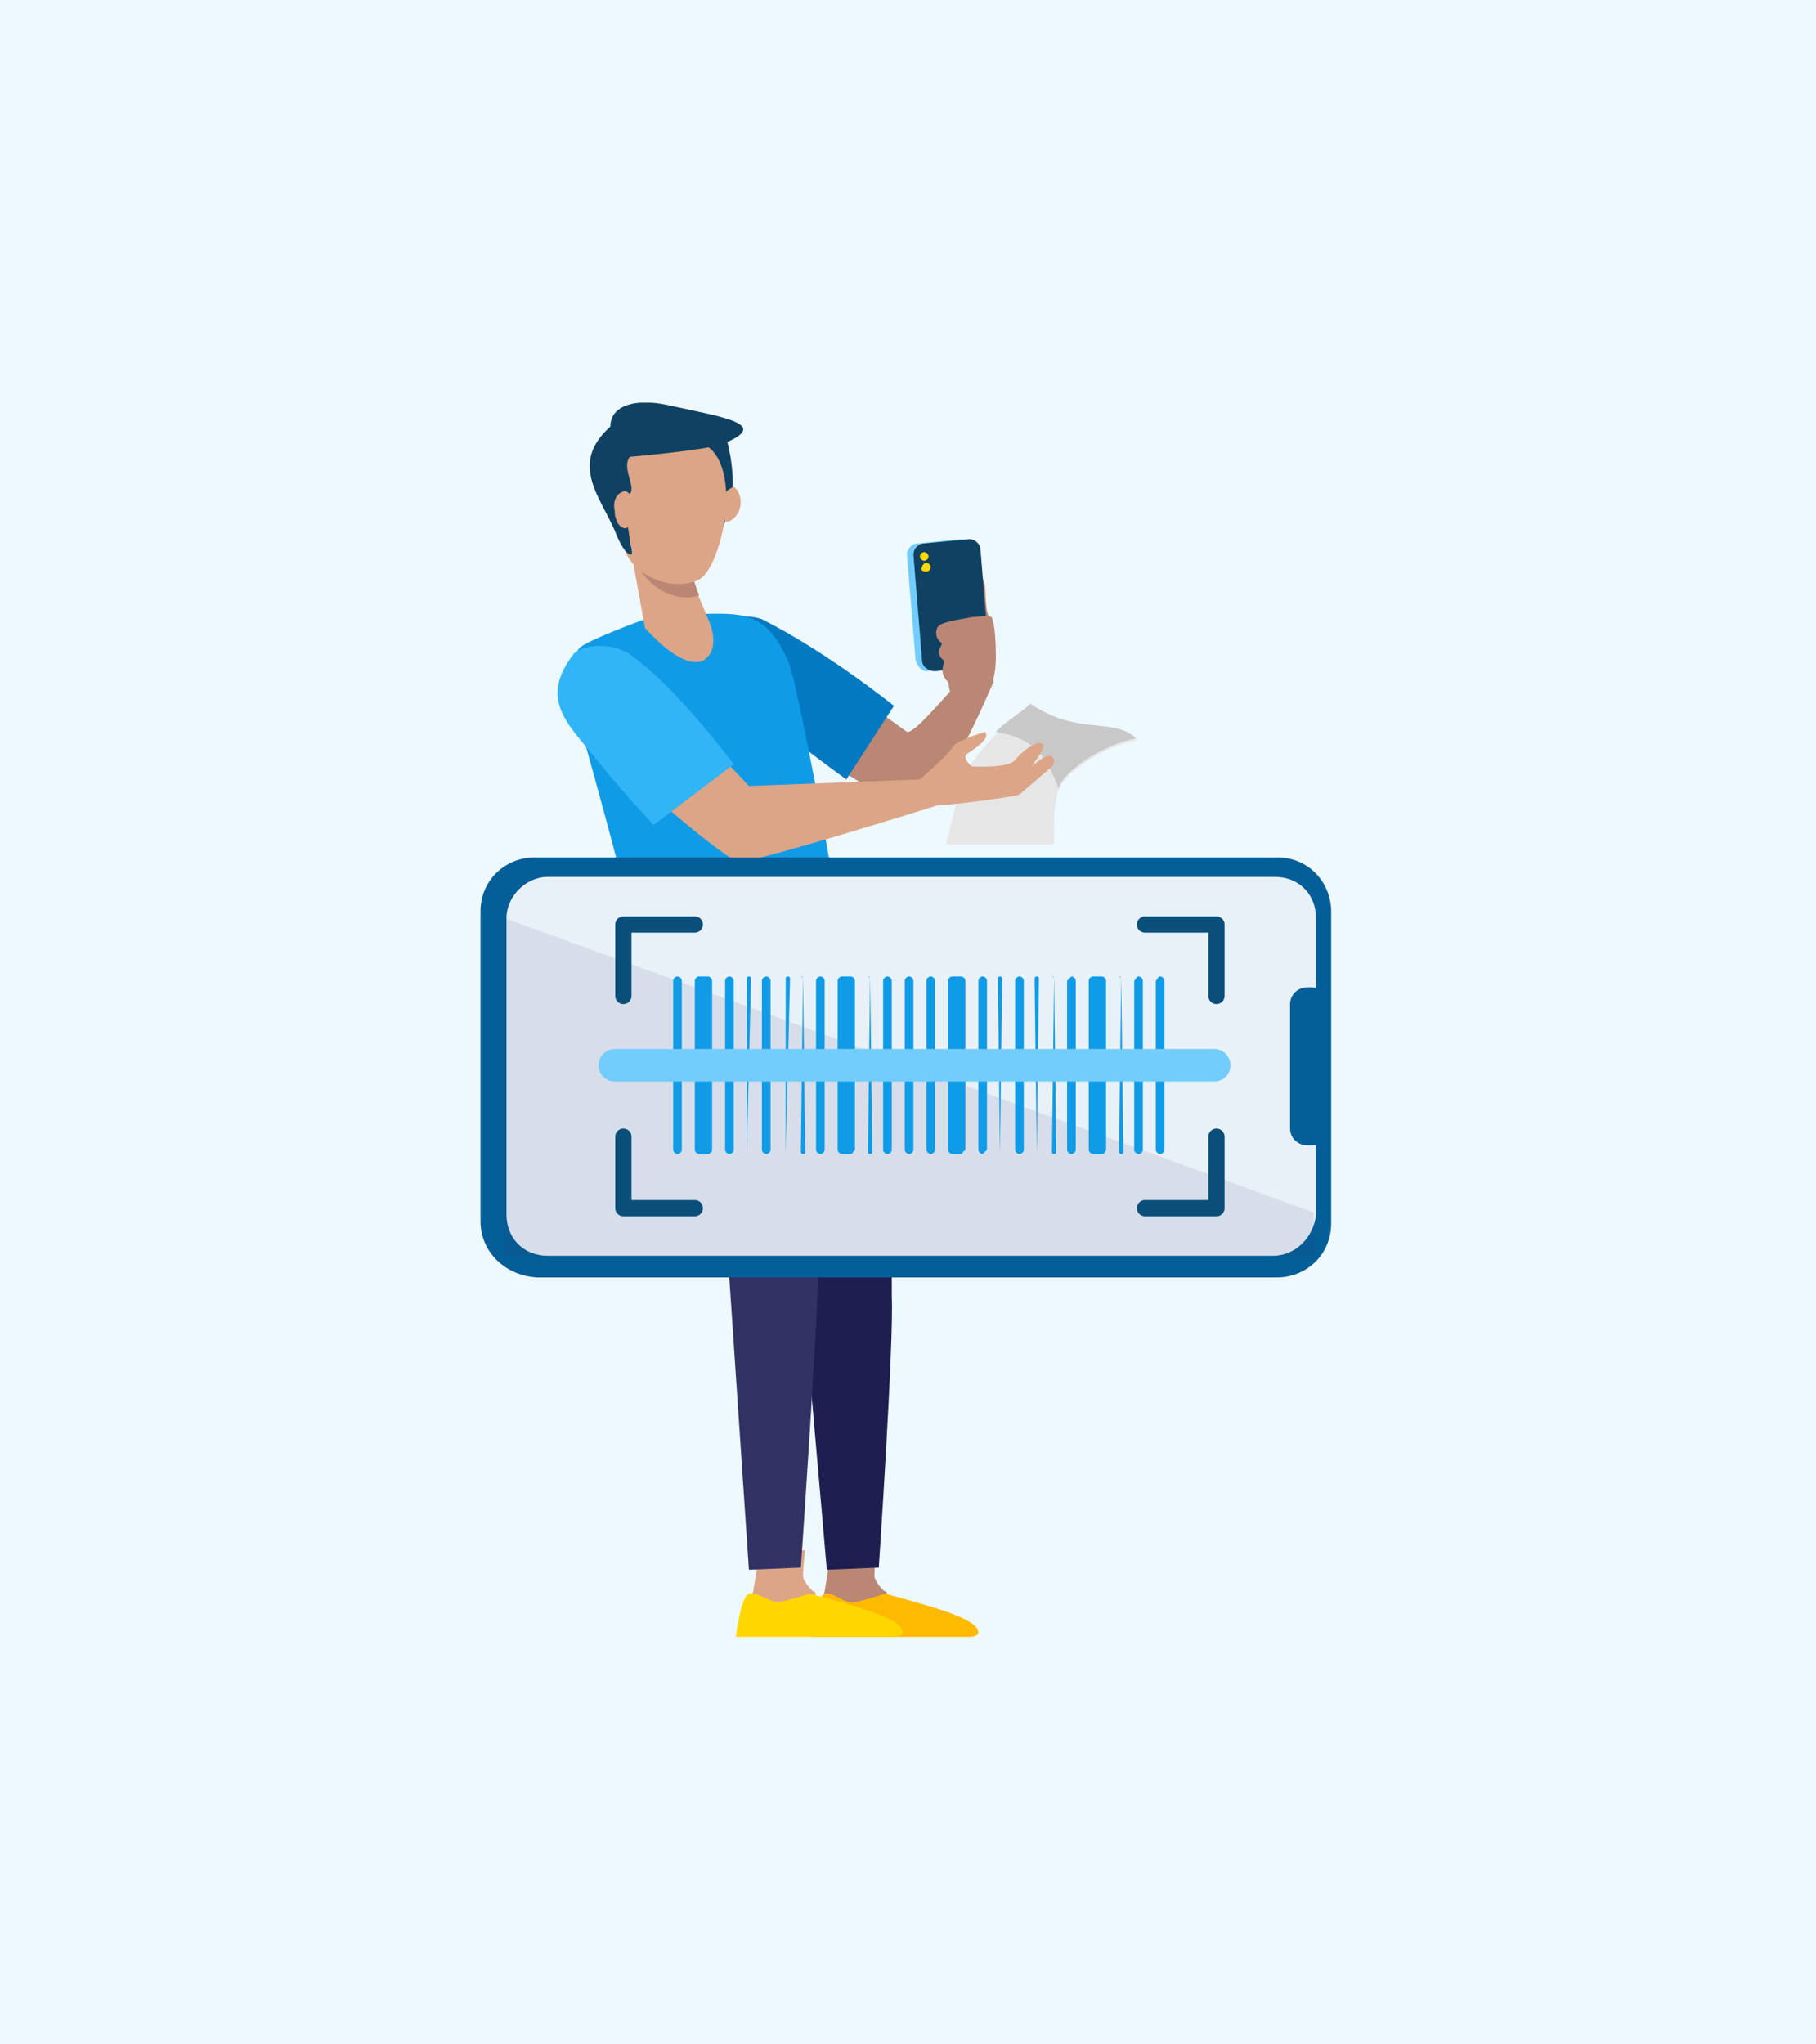 <?xml version="1.0" encoding="utf-8"?>
<!-- Generator: Adobe Illustrator 24.2.0, SVG Export Plug-In . SVG Version: 6.00 Build 0)  -->
<svg version="1.1" id="Capa_1" xmlns="http://www.w3.org/2000/svg" xmlns:xlink="http://www.w3.org/1999/xlink" x="0px" y="0px"
	 viewBox="0 0 83.9 94.4" style="enable-background:new 0 0 83.9 94.4;" xml:space="preserve">
<style type="text/css">
	.st0{fill:#EEF8FF;}
	.st1{clip-path:url(#SVGID_2_);}
	.st2{fill:#B98773;}
	.st3{fill:#FFB900;}
	.st4{fill:#1E1E50;}
	.st5{fill:#DCA587;}
	.st6{fill:#FFD700;}
	.st7{fill:#323264;}
	.st8{fill:#0279C0;}
	.st9{fill:#109BE6;}
	.st10{fill:#E6E6E6;}
	.st11{fill:#C8C8C8;}
	.st12{fill:#31B5F7;}
	.st13{fill:#0F4163;}
	.st14{fill:#72CDFC;}
	.st15{fill:#045E97;}
	.st16{fill:#E9F1F8;}
	.st17{opacity:0.1;fill:#323264;enable-background:new    ;}
	.st18{fill:none;stroke:#094F7A;stroke-width:0.751;stroke-linecap:round;stroke-linejoin:round;stroke-miterlimit:10;}
	.st19{fill:none;stroke:#72CDFC;stroke-width:1.501;stroke-linecap:round;stroke-linejoin:round;stroke-miterlimit:10;}
</style>
<rect x="-2.2" y="-2.2" class="st0" width="88.1" height="98.8"/>
<g>
	<g>
		<defs>
			<rect id="SVGID_1_" x="22.2" y="18.6" width="39.5" height="57"/>
		</defs>
		<clipPath id="SVGID_2_">
			<use xlink:href="#SVGID_1_"  style="overflow:visible;"/>
		</clipPath>
		<g class="st1">
			<path class="st2" d="M38.4,71.6l-0.3,1.9c-0.1,0.3-0.3,0.8-0.3,1.1c-0.1,0.8,3.8-0.7,3.1-1.1c-0.1,0-0.5-0.5-0.5-0.7
				c0-0.5,0.1-1.2,0.1-1.2L38.4,71.6z"/>
			<path class="st3" d="M40.9,73.6c0,0-0.9,0.3-1.4,0.4c-0.5,0.1-1-0.5-1.4-0.4c-0.4,0.2-0.6,2-0.6,2s7.7,0.5,7.7-0.2
				S42.6,74.1,40.9,73.6z"/>
			<path class="st4" d="M41.2,44.6c0,0,0,14.6,0,15.3c0.1,2.1-0.6,12.5-0.6,12.5l-2.4,0.1l-1.1-12.6c0,0-2.7-8.7-2.8-9.6
				c-0.5-3-0.5-3.2-0.4-3.8c0-0.4,0.1-1.3,0.4-1.5C35.9,43,41.2,44.6,41.2,44.6z"/>
			<path class="st5" d="M35.1,71.6l-0.3,1.9c-0.1,0.3-0.3,0.8-0.3,1.1c-0.1,0.8,3.8-0.7,3.1-1.1c-0.1,0-0.5-0.5-0.5-0.7
				c0-0.5,0.1-1.2,0.1-1.2L35.1,71.6z"/>
			<path class="st6" d="M37.4,73.6c0,0-0.9,0.3-1.4,0.4c-0.5,0-1-0.5-1.4-0.4c-0.4,0.2-0.6,2-0.6,2s7.7,0.5,7.7-0.2
				S39.2,74.1,37.4,73.6z"/>
			<path class="st7" d="M39.7,44.6l-1,3.7c0,0-0.9,9.8-0.9,10.4c0,2.1-0.8,13.7-0.8,13.7l-2.4,0.1l-0.9-13.4c0,0-1.3-8-1.3-8.8
				c-0.3-3-0.2-3.3-0.1-3.9c0.1-0.4,0.2-1.3,0.5-1.5C34.6,43,39.7,44.6,39.7,44.6z"/>
			<path class="st2" d="M44.9,30.8c-1.6,1.8-2.7,3.1-3,3L38,31l-2.5,2.5c0,0,6.2,3.9,6.6,4c1,0.1,2.8-3.7,3.8-6
				C45.9,30.7,45.4,31.5,44.9,30.8z"/>
			<path class="st8" d="M41.3,32.6L39.1,36c0,0-2.9-2.1-4.1-3.2c-1.4-1.3-3.3-3.7-3.1-3.9c0.5-0.4,2.5-0.6,3.3-0.3
				C38.2,30.1,41.3,32.6,41.3,32.6z"/>
			<path class="st9" d="M29.8,28.6c0,0-2.5,0.9-3,1.3c-0.5,0.5-0.4,2.2-0.4,2.2s3.1,10.8,3.3,12.9c0.1,1.5-0.1,5.5-0.1,5.5
				s7.8-0.2,10.7-1.5c0,0-1.3-4.5-1.4-5.7c-0.1-1.2-2.1-12.1-2.5-12.8c-0.3-0.6-0.8-1.9-2.3-2.1C32.8,28.2,29.8,28.6,29.8,28.6z"/>
			<path class="st10" d="M44.8,35.4c0,0,0.8-1.4,2.8-2.8c2.1,1.5,3.8,0.6,4.9,1.6c-1.3,0.2-3.3,1.4-3.6,2.3
				c-0.3,0.9-0.2,2.5-0.2,2.5h-5C43.8,38.9,44.2,36.5,44.8,35.4z"/>
			<path class="st11" d="M47.6,32.5c2.2,1.5,3.8,0.6,4.9,1.6c-1.3,0.2-3.3,1.4-3.6,2.3c-0.5-1.3-1-2.3-2.9-2.6
				C46.5,33.3,47.2,32.9,47.6,32.5z"/>
			<path class="st5" d="M27.9,30.8c0.7-0.1,1.5,0,3,1.6c0.5,0.5,3.7,3.9,3.7,3.9l7.9-0.3c0.1-0.1,1.4-1.2,1.5-1.5
				c0.2-0.3,1.5-0.7,1.5-0.7c0.3,0.3-0.5,0.8-0.8,1c-0.3,0.2,0.2,0.6,0.2,0.6s1.7,0.1,2-0.3s1.1-1,1.3-0.7c0.1,0.2-0.4,0.7-0.5,1
				c0.3-0.3,0.6-0.5,0.8-0.5c0.3,0.1,0.2,0.4,0.1,0.5c-0.1,0.1-1.4,1.2-1.5,1.3c-0.2,0.1-3.3,0.5-3.8,0.5c0,0-8.6,2.7-9.2,2.6
				c-0.5-0.1-4.3-3.2-5.7-4.8C26.5,33.3,25.7,31.1,27.9,30.8z"/>
			<path class="st12" d="M33.9,35.3l-3.7,2.8c0,0-1.7-1.8-2.7-3.1c-1.3-1.6-2.6-2.7-1-4.8c0.5-0.5,2-0.5,2.7,0.1
				C31.3,31.8,33.9,35.3,33.9,35.3z"/>
			<path class="st5" d="M29.2,25.7l0.6,3.3c0,0,1.7,2,2.7,1.5c0.8-0.5,0.3-1.7,0.3-1.7s-0.2-0.5-0.5-1.2c-0.2-0.5-0.4-0.9-0.4-1.3
				C31.9,25.3,29.2,25.7,29.2,25.7z"/>
			<path class="st2" d="M32.3,27.5c-0.2-0.5-0.3-0.9-0.4-1.3c-0.1-0.9-2.6-0.5-2.6-0.5l0.1,0.4c0,0,0,0.1,0.1,0.1
				C30.2,27.4,31.5,27.8,32.3,27.5z"/>
			<path class="st13" d="M33.6,20.4c0,0,0.5,1.8,0.1,3.1c-0.4,1.3-0.9,2-0.9,2l-1.9-4.8L33.6,20.4z"/>
			<path class="st5" d="M34.2,23.4c-0.1,0.5-0.5,0.7-0.6,0.7c-0.3-0.1-0.4-0.5-0.3-0.9c0.1-0.5,0.5-0.7,0.6-0.7S34.3,22.9,34.2,23.4
				z"/>
			<path class="st5" d="M28.5,20.9c-0.1,0-0.2,3.6,0.5,4.8c0.7,1.2,2.5,1.6,3.4,1c0.9-0.7,1.8-4.5,0.5-5.9
				C31.6,19.5,28.5,20.9,28.5,20.9z"/>
			<path class="st13" d="M30.8,18.7c-1.4-0.3-2.6,0-2.6,1c-1.9,1.7-0.5,3.2,0.2,4.8c0.5,1.3,0.8,1.1,0.8,1.1s0-0.3-0.1-0.5
				c0-0.3-0.1-0.9-0.2-1.2c-0.2-0.5-0.2-0.7,0.2-1.1c0.3-0.3-0.4-1.2,0-1.7c0,0,3.5-0.3,4.3-0.6C35.6,19.6,33.6,19.3,30.8,18.7z"/>
			<path class="st5" d="M29.3,23.5c0.1,0.5-0.1,0.8-0.4,0.9c-0.3,0-0.5-0.4-0.5-0.8c-0.1-0.5,0.1-0.8,0.4-0.9
				C29,22.6,29.3,23,29.3,23.5z"/>
			<path class="st2" d="M45.7,28.5c-0.3-0.5,0-2-0.5-1.8c-0.5,0.2-0.8,1.7-0.7,2.1C44.6,29.1,46.1,29,45.7,28.5z"/>
			<path class="st14" d="M42.8,31l2-0.2c0.3,0,0.5-0.3,0.5-0.5l-0.4-4.9c0-0.3-0.3-0.5-0.5-0.5l-2,0.2c-0.3,0-0.5,0.3-0.5,0.5
				l0.4,4.9C42.4,30.8,42.6,31,42.8,31z"/>
			<path class="st13" d="M43.2,31l2-0.2c0.3,0,0.5-0.3,0.5-0.5l-0.4-4.9c0-0.3-0.3-0.5-0.5-0.5l-2.1,0.2c-0.3,0-0.5,0.3-0.5,0.5
				l0.4,4.9C42.6,30.8,42.9,31,43.2,31z"/>
			<path class="st2" d="M44.9,28.5c-0.4,0.1-1.5,0.2-1.6,0.5c0,0-0.2,0.4,0.2,0.7c0.1,0.1-0.4,0.4,0.1,0.8c0.1,0.1-0.3,0.5,0.2,1
				c0.1,0.1-0.1,0.6,0.5,0.6c0.7-0.1,1.5-0.4,1.6-0.8c0.2-0.5,0.1-2.6-0.1-2.8C45.6,28.4,45.2,28.5,44.9,28.5z"/>
			<path class="st6" d="M42.7,25.9c0.1,0,0.2-0.1,0.2-0.2c0-0.1-0.1-0.2-0.2-0.2c-0.1,0-0.2,0.1-0.2,0.2S42.6,25.9,42.7,25.9z"/>
			<path class="st6" d="M42.8,26.4c0.1,0,0.2-0.1,0.2-0.2S42.9,26,42.8,26s-0.2,0.1-0.2,0.2C42.5,26.3,42.6,26.4,42.8,26.4z"/>
			<path class="st15" d="M22.2,56.4V42.1c0-1.5,1.2-2.5,2.5-2.5H59c1.5,0,2.5,1.2,2.5,2.5v14.4c0,1.5-1.2,2.5-2.5,2.5H24.8
				C23.3,58.9,22.2,57.8,22.2,56.4z"/>
			<path class="st16" d="M58.8,58H25.3c-1.1,0-1.9-0.8-1.9-1.9V42.4c0-1,0.9-1.9,1.9-1.9h33.6c1.1,0,1.9,0.8,1.9,1.9v13.7
				C60.7,57.1,59.9,58,58.8,58z"/>
			<path class="st17" d="M23.3,42.4l37.4,13.6V58H23.3V42.4z"/>
			<path class="st9" d="M31.3,53.3c-0.1,0-0.2-0.1-0.2-0.2v-7.8c0-0.1,0.1-0.2,0.2-0.2c0.1,0,0.2,0.1,0.2,0.2v7.8
				C31.5,53.2,31.4,53.3,31.3,53.3z"/>
			<path class="st9" d="M33.7,53.3c-0.1,0-0.2-0.1-0.2-0.2v-7.8c0-0.1,0.1-0.2,0.2-0.2c0.1,0,0.2,0.1,0.2,0.2v7.8
				C33.9,53.2,33.8,53.3,33.7,53.3z"/>
			<path class="st9" d="M34.5,53.3L34.5,53.3v-8.1c0,0,0-0.1,0.1-0.1c0,0,0.1,0,0.1,0.1L34.5,53.3C34.6,53.3,34.6,53.3,34.5,53.3z"
				/>
			<path class="st9" d="M35.4,53.3c-0.1,0-0.2-0.1-0.2-0.2v-7.8c0-0.1,0.1-0.2,0.2-0.2s0.2,0.1,0.2,0.2v7.8
				C35.6,53.2,35.5,53.3,35.4,53.3z"/>
			<path class="st9" d="M36.3,53.3L36.3,53.3v-8.1c0,0,0-0.1,0.1-0.1c0,0,0.1,0,0.1,0.1L36.3,53.3C36.4,53.3,36.4,53.3,36.3,53.3z"
				/>
			<path class="st9" d="M37.9,45.1c0.1,0,0.2,0.1,0.2,0.2v7.8c0,0.1-0.1,0.2-0.2,0.2c-0.1,0-0.2-0.1-0.2-0.2v-7.8
				C37.7,45.2,37.8,45.1,37.9,45.1z"/>
			<path class="st9" d="M41,45.1c0.1,0,0.2,0.1,0.2,0.2v7.8c0,0.1-0.1,0.2-0.2,0.2c-0.1,0-0.2-0.1-0.2-0.2v-7.8
				C40.8,45.2,40.9,45.1,41,45.1z"/>
			<path class="st9" d="M42,45.1c0.1,0,0.2,0.1,0.2,0.2v7.8c0,0.1-0.1,0.2-0.2,0.2c-0.1,0-0.2-0.1-0.2-0.2v-7.8
				C41.8,45.2,41.9,45.1,42,45.1z"/>
			<path class="st9" d="M37.1,45.1C37.1,45.1,37.1,45.2,37.1,45.1l0.1,8.1c0,0,0,0.1-0.1,0.1c0,0-0.1,0-0.1-0.1L37.1,45.1
				C37,45.2,37,45.1,37.1,45.1z"/>
			<path class="st9" d="M40.2,45.1C40.2,45.1,40.3,45.2,40.2,45.1l0.1,8.1c0,0,0,0.1-0.1,0.1c0,0-0.1,0-0.1-0.1L40.2,45.1
				C40.1,45.2,40.1,45.1,40.2,45.1z"/>
			<path class="st9" d="M32.7,53.3h-0.4c-0.1,0-0.2-0.1-0.2-0.2v-7.8c0-0.1,0.1-0.2,0.2-0.2h0.4c0.1,0,0.2,0.1,0.2,0.2v7.8
				C32.9,53.2,32.8,53.3,32.7,53.3z"/>
			<path class="st9" d="M39.3,53.3h-0.4c-0.1,0-0.2-0.1-0.2-0.2v-7.8c0-0.1,0.1-0.2,0.2-0.2h0.4c0.1,0,0.2,0.1,0.2,0.2v7.8
				C39.4,53.2,39.4,53.3,39.3,53.3z"/>
			<path class="st9" d="M43,53.3c-0.1,0-0.2-0.1-0.2-0.2v-7.8c0-0.1,0.1-0.2,0.2-0.2s0.2,0.1,0.2,0.2v7.8
				C43.2,53.2,43.1,53.3,43,53.3z"/>
			<path class="st9" d="M45.4,53.3c-0.1,0-0.2-0.1-0.2-0.2v-7.8c0-0.1,0.1-0.2,0.2-0.2c0.1,0,0.2,0.1,0.2,0.2v7.8
				C45.5,53.2,45.4,53.3,45.4,53.3z"/>
			<path class="st9" d="M46.2,53.3C46.2,53.3,46.1,53.3,46.2,53.3l-0.1-8.1c0,0,0-0.1,0.1-0.1c0,0,0.1,0,0.1,0.1L46.2,53.3
				C46.3,53.3,46.3,53.3,46.2,53.3z"/>
			<path class="st9" d="M47.1,53.3c-0.1,0-0.2-0.1-0.2-0.2v-7.8c0-0.1,0.1-0.2,0.2-0.2c0.1,0,0.2,0.1,0.2,0.2v7.8
				C47.3,53.2,47.2,53.3,47.1,53.3z"/>
			<path class="st9" d="M47.9,53.3C47.9,53.3,47.8,53.3,47.9,53.3l-0.1-8.1c0,0,0-0.1,0.1-0.1c0,0,0.1,0,0.1,0.1L47.9,53.3
				C48,53.3,48,53.3,47.9,53.3z"/>
			<path class="st9" d="M49.5,45.1c0.1,0,0.2,0.1,0.2,0.2v7.8c0,0.1-0.1,0.2-0.2,0.2c-0.1,0-0.2-0.1-0.2-0.2v-7.8
				C49.4,45.2,49.5,45.1,49.5,45.1z"/>
			<path class="st9" d="M52.6,45.1c0.1,0,0.2,0.1,0.2,0.2v7.8c0,0.1-0.1,0.2-0.2,0.2s-0.2-0.1-0.2-0.2v-7.8
				C52.5,45.2,52.5,45.1,52.6,45.1z"/>
			<path class="st9" d="M53.6,45.1c0.1,0,0.2,0.1,0.2,0.2v7.8c0,0.1-0.1,0.2-0.2,0.2s-0.2-0.1-0.2-0.2v-7.8
				C53.5,45.2,53.5,45.1,53.6,45.1z"/>
			<path class="st9" d="M48.7,45.1C48.7,45.1,48.7,45.2,48.7,45.1l0.1,8.1c0,0,0,0.1-0.1,0.1c0,0-0.1,0-0.1-0.1L48.7,45.1
				C48.6,45.2,48.6,45.1,48.7,45.1z"/>
			<path class="st9" d="M51.8,45.1C51.8,45.1,51.8,45.2,51.8,45.1l0.1,8.1c0,0,0,0.1-0.1,0.1c0,0-0.1,0-0.1-0.1L51.8,45.1
				C51.7,45.2,51.7,45.1,51.8,45.1z"/>
			<path class="st9" d="M44.4,53.3H44c-0.1,0-0.2-0.1-0.2-0.2v-7.8c0-0.1,0.1-0.2,0.2-0.2h0.4c0.1,0,0.2,0.1,0.2,0.2v7.8
				C44.5,53.2,44.4,53.3,44.4,53.3z"/>
			<path class="st9" d="M50.9,53.3h-0.4c-0.1,0-0.2-0.1-0.2-0.2v-7.8c0-0.1,0.1-0.2,0.2-0.2h0.4c0.1,0,0.2,0.1,0.2,0.2v7.8
				C51.1,53.2,51,53.3,50.9,53.3z"/>
			<path class="st18" d="M28.8,46v-3.3h3.3"/>
			<path class="st18" d="M56.2,52.5v3.3h-3.3"/>
			<path class="st18" d="M28.8,52.5v3.3h3.3"/>
			<path class="st18" d="M56.2,46v-3.3h-3.3"/>
			<path class="st19" d="M28.4,49.2h27.7"/>
			<path class="st15" d="M59.6,52.1v-5.7c0-0.5,0.4-0.8,0.8-0.8h0.2c0.5,0,0.8,0.4,0.8,0.8v5.7c0,0.5-0.4,0.8-0.8,0.8h-0.2
				C60,52.9,59.6,52.6,59.6,52.1z"/>
		</g>
	</g>
</g>
</svg>
